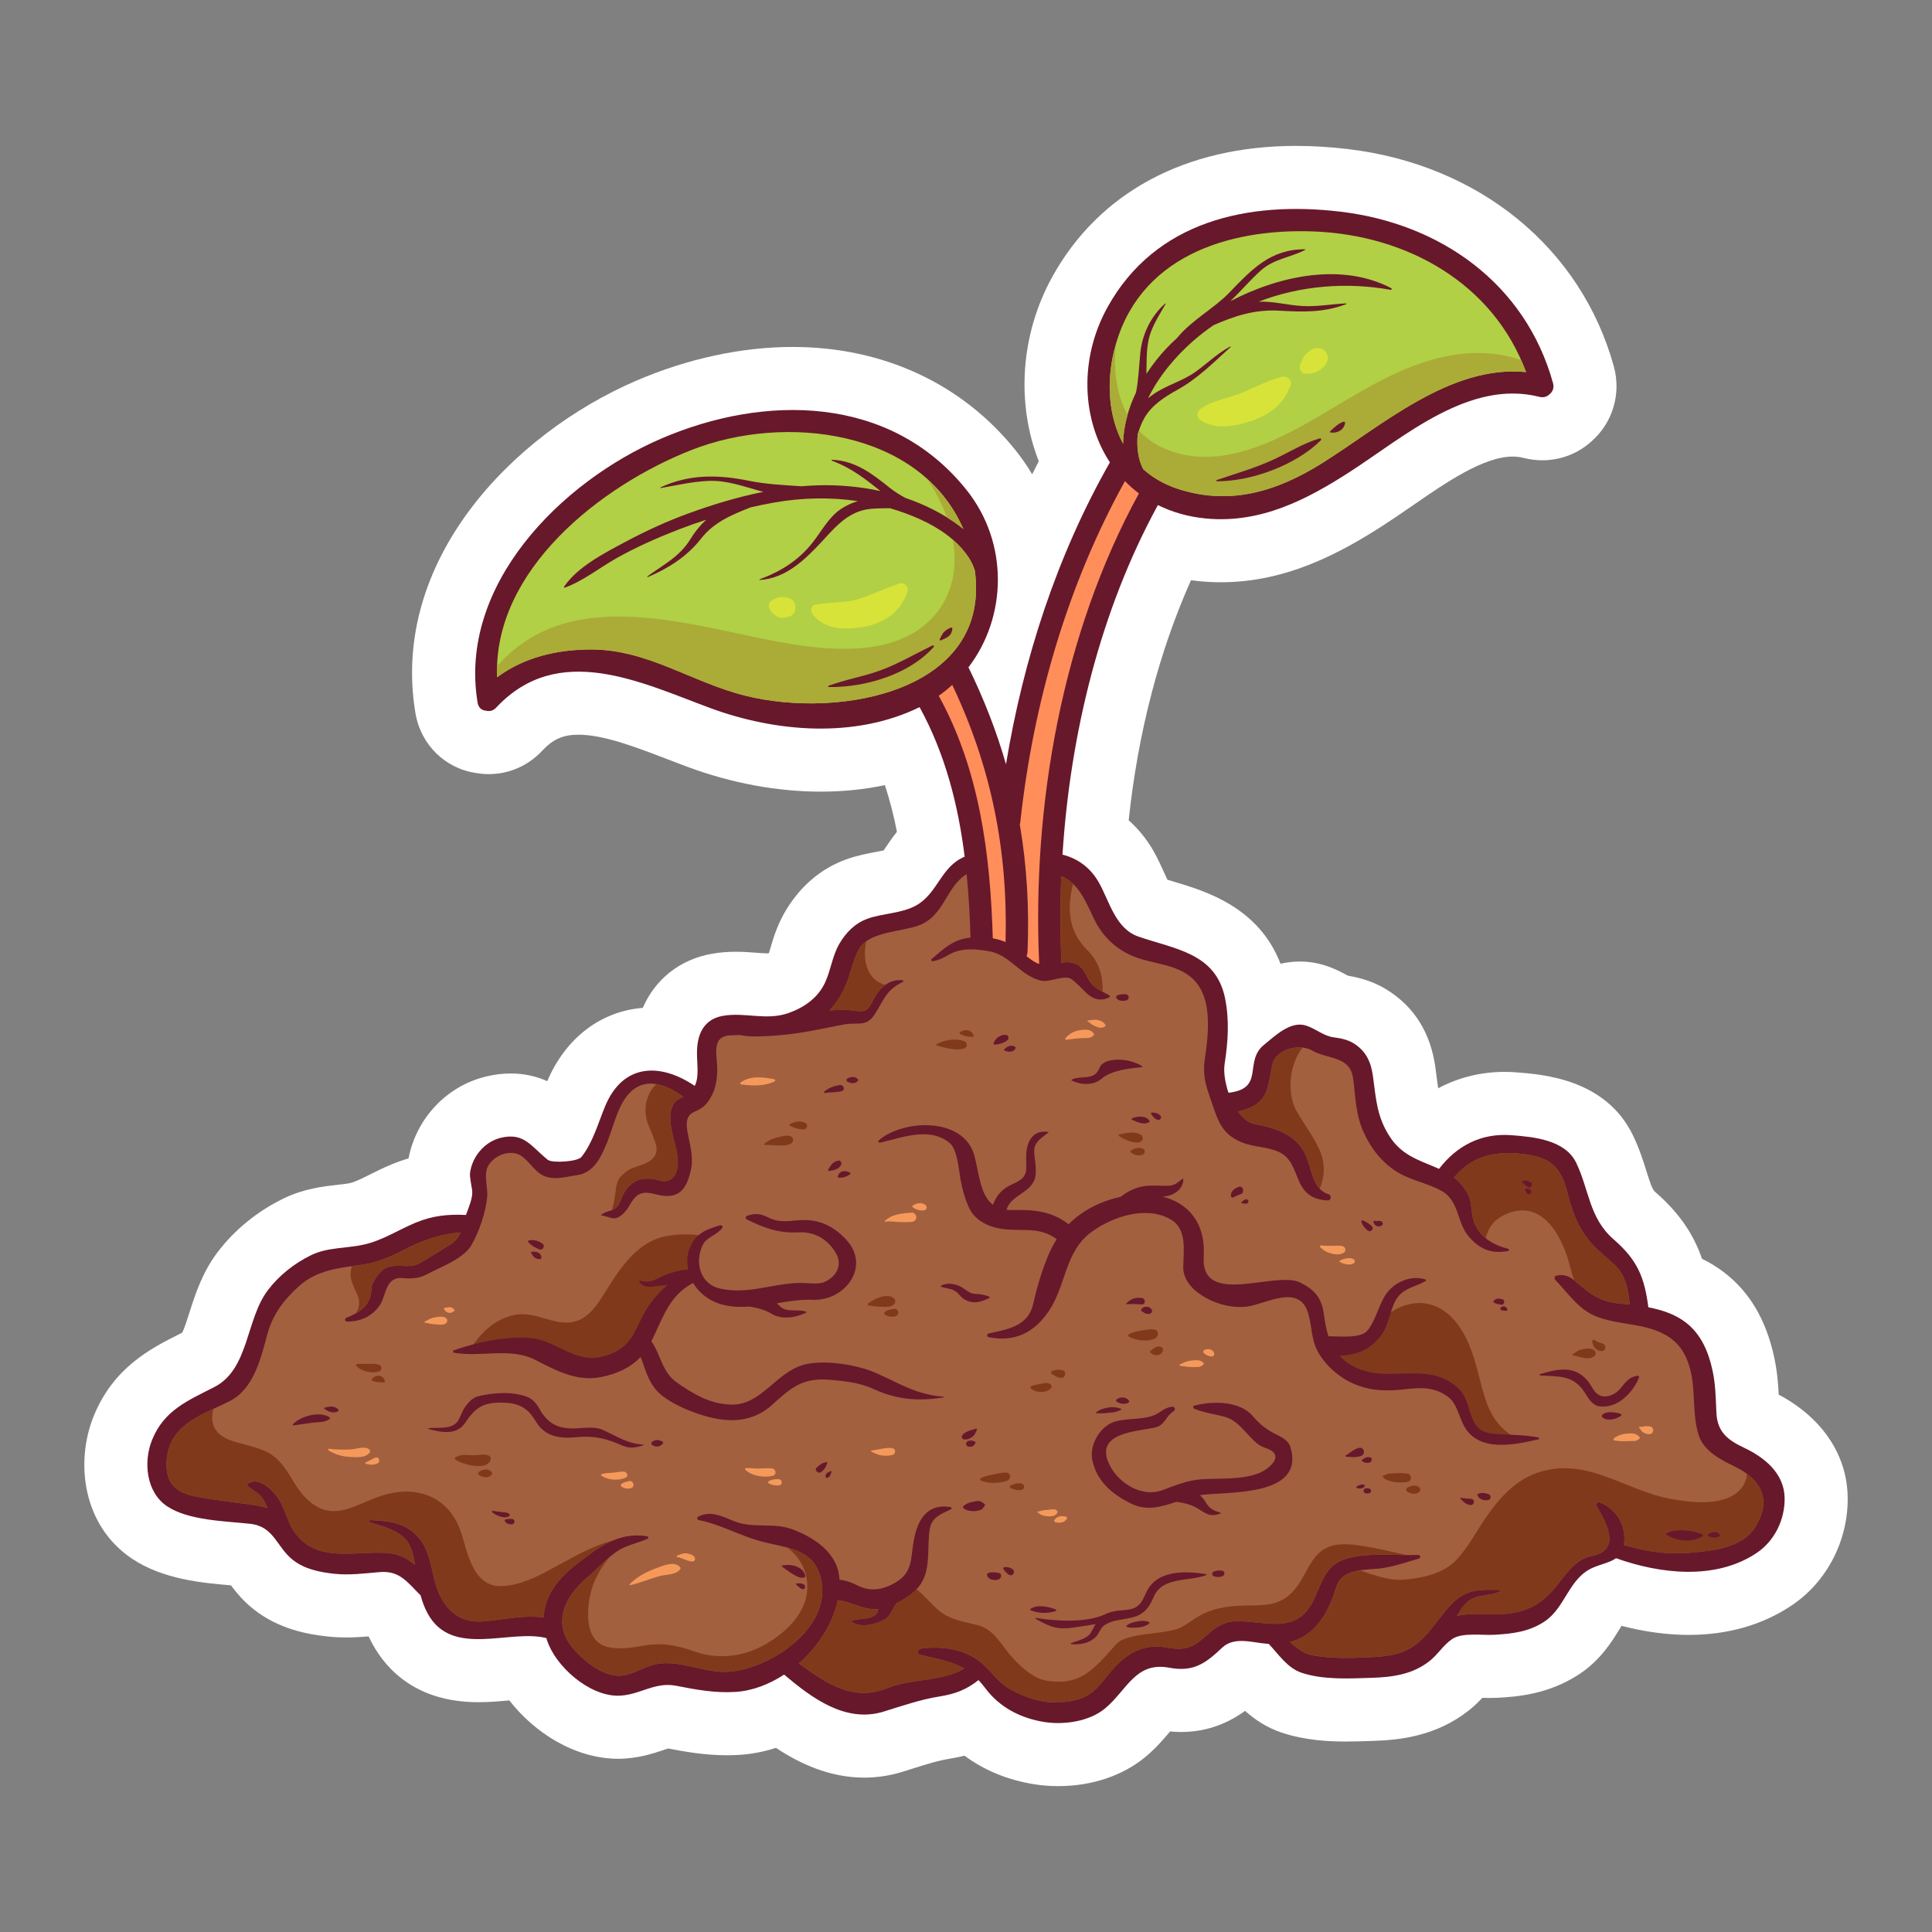 <svg id="Garden" height="512" viewBox="0 0 1000 1000" width="512" xmlns="http://www.w3.org/2000/svg"><rect x="0" y="0" width="1000" height="1000" fill="#808080" stroke="none"/><g><path d="m920.659 721.852c-.295-5.869-.82-12.354-2.389-19.539-4.176-19.113-12.519-33.32-25.515-43.441-3.617-2.813-7.541-5.246-11.811-7.322-4.127-12.084-11.232-23.32-24.281-34.652-1.391-1.207-2.371-4.016-4.441-10.619-1.631-5.197-3.66-11.664-6.951-18.516-14.039-29.244-46.65-31.689-60.578-32.734-2.016-.15-4.002-.225-5.957-.225-12.252 0-23.881 2.922-34.338 8.484-.248-1.586-.508-3.539-.824-6.031l-.611-4.693c-2.461-18.043-11.032-31.67-25.483-40.504-5.619-3.434-12.121-5.748-19.789-7.039-.043-.025-.088-.049-.13-.072-2.705-1.475-6.791-3.703-11.911-5.299-4.16-1.299-8.488-1.957-12.862-1.957-3.537 0-6.872.418-10 1.131-11.298-29.334-38.933-37.604-54.542-42.277-1.328-.397-2.662-.793-3.99-1.205-.641-1.317-1.348-2.883-1.898-4.1-1.379-3.051-2.939-6.51-4.924-10.082-3.537-6.361-8.008-11.941-13.232-16.596 4.757-45.047 15.732-87.286 32.258-124.24 1.612.223 3.238.408 4.873.56 3.52.325 7.086.492 10.604.492 33.948 0 61.876-15.115 84.718-29.903 4.691-3.035 9.535-6.375 14.516-9.813 17.196-11.875 36.69-25.334 51.802-25.334 2.002 0 3.893.232 5.775.709 3.145.799 6.365 1.203 9.57 1.203 9.471 0 18.434-3.463 25.428-9.787 10.961-9.583 15.494-24.625 11.557-38.84-16.98-61.344-69.775-104.441-137.776-112.475-9.094-1.074-18.082-1.619-26.719-1.619-57.219 0-102.031 24.09-126.18 67.829-16.478 29.847-18.713 65.4-6.961 95.396-1.156 2.23-2.297 4.477-3.418 6.732-2.572-4.329-5.474-8.523-8.705-12.545-27.631-34.402-68.562-53.35-115.249-53.35-26.397 0-54.361 6.025-80.871 17.426-64.28 27.646-127.502 93.279-114.405 172.07 2.75 16.517 15.583 28.883 31.769 31.086 2.059.344 4.139.52 6.219.52 10.532 0 20.363-4.317 27.676-12.15 5.545-5.934 10.794-8.248 18.721-8.248 13.025 0 29.79 6.443 46.003 12.672 3.683 1.416 7.314 2.811 10.879 4.127 22.421 8.288 46.106 12.668 68.494 12.668 11.54 0 22.64-1.127 33.231-3.363 2.496 7.528 4.568 15.561 6.239 24.154-2.269 2.82-4.069 5.48-5.552 7.671-.414.611-.902 1.331-1.35 1.972-1.166.25-2.597.516-3.773.733-4.377.812-9.824 1.821-15.59 3.892-13.201 4.736-24.218 14.234-31.854 27.469-3.918 6.785-5.861 13.363-7.277 18.168-.261.885-.576 1.955-.857 2.841-.107.045-.225.092-.353.142-.155.009-.399.018-.755.018-1.408 0-3.381-.15-5.469-.313-3.09-.24-6.594-.51-10.542-.51-4.383 0-8.433.339-12.37 1.033-16.715 2.944-29.42 13.254-35.806 28.014-21.731 1.707-39.961 15.596-49.435 37.926-5.246-2.334-11.529-3.973-18.996-3.973-4.156 0-8.467.537-12.811 1.596-20.383 4.963-36.031 21.717-40 42.355-2.966.871-5.9 1.912-8.835 3.131-4.191 1.738-7.933 3.604-11.233 5.248-3.979 1.982-7.734 3.854-10.207 4.406-1.518.34-3.902.607-6.428.889-7.389.824-17.508 1.955-28.056 7.104-13.495 6.588-25.253 16.154-34.005 27.66-8.019 10.539-11.697 22.084-14.652 31.361-1.055 3.307-2.57 8.064-3.71 10.381l-1.765.895c-14.234 7.162-33.729 16.973-44.021 42.186-9.691 23.744-5.972 56.785 19.881 73.998 16.093 10.717 36.305 12.459 51.063 13.73.014.002.029.002.042.006 2.699 3.633 6.481 8.27 12.018 12.604 12.975 10.152 27.896 12.773 37.993 13.865 3.122.334 6.288.498 9.681.498 4.09 0 7.967-.242 11.564-.541.648 1.383 1.336 2.732 2.066 4.057 7.563 13.682 23.193 29.992 54.709 29.992 5.729 0 11.176-.486 15.98-.912.025-.004.049-.006.074-.008 13.006 16.688 33.845 30.211 56.545 30.209 9.99-.074 17.967-2.758 23.244-4.531.758-.256 1.68-.566 2.434-.803 8.569 1.662 18.936 3.512 30.334 3.512 2.166 0 4.35-.064 6.57-.203 6.293-.395 12.639-1.617 18.898-3.621 11.842 7.887 27.496 15.398 45.652 15.398 6.658 0 13.289-1.002 19.712-2.982l5.39-1.688c7.079-2.236 13.193-4.168 19.31-5.145 2.599-.416 5.106-.926 7.528-1.531 10.19 7.572 22.381 12.596 36.071 14.781 4.015.645 8.174.967 12.371.967 17.424 0 33.484-5.381 45.213-15.146 5.487-4.566 9.447-9.25 12.627-13.016.038-.043.074-.088.112-.129 1.931.178 3.831.268 5.69.268 14.491 0 25.301-5.289 33.131-10.922 4.836 4.328 11.052 8.633 19.014 11.275 12.365 4.109 24.902 4.584 33.258 4.584 4.053 0 8.073-.129 11.945-.26l2.271-.074c14.144-.449 32.501-2.623 49.028-15.545 2.973-2.32 5.346-4.67 7.266-6.729 1.379.035 2.713.064 3.969.064 1.434 0 2.801-.037 4.068-.107 9.02-.518 25.805-1.479 42.029-12.143 11.088-7.291 17.037-16.992 20.973-23.412.318-.518.674-1.1 1.029-1.668 11.859 3.08 23.648 4.684 34.691 4.684h.002c20.184 0 38.077-5.09 53.173-15.127 18.557-12.338 29.73-34.105 29.162-56.801-.539-21.714-13.476-40.634-35.67-52.432z" fill="#fff"/><g><path d="m903.01 749.496c-8.494-4.035-14.115-7.996-14.607-18.297-.363-7.566-.393-14.484-2.016-21.922-2.078-9.512-5.828-18.541-13.67-24.646-5.629-4.377-12.482-6.621-19.533-7.973-2.018-15.373-5.484-24.324-17.92-35.123-12.779-11.1-12.619-25.506-19.41-39.648-5.744-11.959-22.113-13.453-33.598-14.314-15.615-1.17-28.184 5.418-37.418 17.434-.506-.227-1-.461-1.52-.682-9.683-4.096-17.789-6.605-23.854-15.826-6.839-10.395-7.21-19.598-8.837-31.525-1.01-7.404-3.656-13.088-10.164-17.064-2.971-1.814-6.863-2.586-10.243-3.004-4.991-.619-9.451-4.592-14.29-6.102-8.037-2.508-16.143 5.504-21.74 10.055-10.607 8.615.76 22.627-18.317 24.76-1.833-5.377-2.62-10.979-2.006-14.926 1.774-11.404 2.534-22.688.212-34.063-4.793-23.462-26.13-25.34-44.882-31.877-11.776-4.104-14.837-17.922-20.29-27.736-4.247-7.641-10.797-12.619-18.958-14.652 4.019-62.897 19.689-126.645 49.386-180.941 7.323 3.646 15.661 6.096 25.01 6.965 27.971 2.592 51.695-9.501 74.574-24.311 27.984-18.117 61.733-47.832 97.847-38.678 2.219.563 4.037-.107 5.291-1.349 1.561-1.237 2.488-3.225 1.793-5.734-14.24-51.44-58.186-82.632-110.155-88.771-47.68-5.633-95.793 4.826-120.496 49.574-14.621 26.482-13.393 57.824 1.286 80.203-27.357 48.029-44.796 101.687-53.778 156.264-4.871-16.93-11.32-33.602-19.434-50.189 19.876-25.914 21.124-64.268-1.176-92.033-39.365-49.012-104.279-49.388-157.779-26.377-51.846 22.295-105.25 75.715-95.107 136.728.465 2.795 2.377 4.057 4.488 4.155 1.682.447 3.555.074 5.133-1.617 32.158-34.426 74.971-13.01 110.766.217 33.961 12.552 74.954 15.908 108.387-.452 13.231 24.146 19.948 50.417 23.328 77.383-12.404 5.224-13.816 18.823-24.955 25.165-7.461 4.248-17.338 4.084-25.354 6.962-6.471 2.32-11.264 7.268-14.61 13.064-3.534 6.124-4.362 13.542-7.319 19.933-3.73 8.063-10.951 13.035-19.109 15.871-11.463 3.984-22.354-.619-33.795 1.4-9.943 1.752-13.361 9.574-13.408 18.938-.034 6.424 1.229 12.512-1.156 17.328-17.564-11.912-37.088-11.965-46.446 10.641-3.603 8.707-6.256 18.615-12.17 26.105-1.97 2.498-15.16 3.344-17.463 1.498-8.664-6.949-12.212-14.336-24.345-11.379-8.531 2.078-14.931 9.982-15.91 18.355-.226 1.936 1.007 7.547 1.146 8.959.382 3.877-1.873 8.748-3.146 12.377-.029.082-.047.158-.074.238-9.285-.426-17.18.305-26.06 3.99-9.085 3.77-17.101 9.186-26.831 11.361-9.039 2.021-18.752 1.305-27.285 5.469-8.652 4.225-16.494 10.395-22.35 18.09-11.533 15.164-9.66 40.906-27.758 50.174-13.698 7.014-25.916 11.955-32.148 27.225-4.707 11.531-3.083 27.287 7.756 34.502 11.033 7.35 29.999 7.652 42.91 9.043 12.546 1.35 13.625 12.021 22.232 18.758 6.081 4.758 13.895 6.313 21.379 7.119 7.867.848 15.758-.23 23.584-.881 10.4-.861 14.371 5.482 21.076 12.049.873 3.25 2.018 6.43 3.717 9.506 12.688 22.955 42.312 7.814 61.391 12.607h.008c.112.381.197.752.323 1.137 4.489 13.67 21.801 28.807 36.784 28.691 10.933-.082 18.744-7.352 30.018-5.15 10.391 2.031 20.098 3.854 30.764 3.188 8.609-.541 17.321-3.846 25.164-8.971 14.348 12.172 31.859 25.213 51.523 19.152 9.877-3.045 18.833-6.221 29.156-7.873 7.965-1.275 13.859-3.582 19.904-8.428 1.214 1.283 2.431 2.725 3.663 4.365 7.437 9.891 18.329 15.396 30.344 17.314 10.242 1.637 23.368-.223 31.553-7.039 11.365-9.459 15.66-24.328 33.202-21.043 12.55 2.35 18.801-2.26 27.333-10.346 6.305-5.975 15.756-2.615 23.279-2.053.283.021.545.006.826.025 5.223 5.537 9.754 12.566 17.101 15.006 11.162 3.709 24.54 2.971 36.147 2.602 10.955-.348 21.176-1.762 29.978-8.643 4.348-3.396 7.104-8.262 11.725-11.412 5.215-3.553 15.506-1.865 21.803-2.227 9.434-.539 17.887-1.518 25.967-6.828 11.029-7.252 12.541-22.656 25.395-28.027 4.172-1.746 8.541-2.539 11.676-4.777 22.633 8.068 51.295 11.576 72.654-2.627 9.517-6.326 14.89-17.572 14.608-28.809-.316-12.535-10.375-20.688-20.7-25.6z" fill="#68182b"/><path d="m576.604 181.763c11.804-48.783 58.825-63.648 103.275-61.965 48.604 1.842 93.089 26.986 110.007 72.789-39.266-3.838-74.62 27.791-105.78 47.273-23.359 14.605-47.602 21.965-74.541 13.15-7.112-2.327-13.008-5.851-17.869-10.182-1.35-2.602-2.295-5.635-2.729-9.208-.361-2.981-.357-5.954-.088-8.9.877-2.712 1.817-5.415 3.266-8.039 3.787-6.865 10.53-11.165 17.173-14.846 10.599-5.878 18.716-14.119 27.649-22.206.153-.137-.04-.365-.211-.273-6.703 3.564-11.855 8.725-17.998 13.13-6.801 4.875-15.217 6.901-22.123 11.823-.818.584-1.621 1.226-2.408 1.891 5.482-11.447 14.293-21.734 23.094-29.49 3.468-3.057 7.097-5.86 10.859-8.424 11.155-4.861 21.387-8.224 34.28-7.466 11.963.704 22.896.962 34.306-3.378.2-.076.189-.408-.054-.397-7.575.335-14.907 1.78-22.522 1.358-7.832-.434-14.763-2.496-22.669-2.283 21.528-8.277 45.36-10.222 68.271-6.113.475.085.825-.569.347-.823-24.863-13.099-56.957-7.056-83.34 6.73 5.412-5.127 10.195-10.861 15.742-15.854 6.737-6.064 15.267-6.739 22.943-10.651.185-.095.092-.378-.102-.378-17.766-.067-27.551 10.431-39.108 22.455-7.886 8.2-19.673 14.331-27.024 23.454-1.918 1.746-3.744 3.521-5.449 5.32-3.743 3.95-7.283 8.428-10.41 13.253.123-5.847-.102-11.554 1.097-17.458 1.388-6.83 5.479-12.75 8.819-18.728.092-.164-.117-.317-.254-.195-7.256 6.442-11.818 15.698-12.809 25.401-.706 6.937-.891 13.723-2.224 20.565-4.041 8.429-6.582 17.509-6.706 26.581-7.498-13.922-8.694-31.449-4.71-47.916z" fill="#b1d045"/><path d="m528.106 425.504c6.633-61.173 24.22-122.496 54.168-176.486 2.232 2.286 4.632 4.433 7.23 6.384-39.73 72.457-55.373 161.43-51.619 243.48-.315-.069-.642-.135-.882-.242-2.044-.911-3.893-2.289-5.681-3.746.293-.652.488-1.386.524-2.229.948-22.764-.358-44.621-4.001-65.92.124-.388.214-.8.261-1.241z" fill="#ff8e5b"/><path d="m385.852 360.111c-27.826-6.919-50.581-23.957-79.928-23.939-17.733.01-34.778 4.088-48.623 14.392-2.244-55.544 53.814-99.249 100.652-117.665 48.08-18.912 118.412-10.617 140.71 40.997-.742-.659-1.486-1.28-2.222-1.826-8.486-6.308-17.908-10.974-27.796-14.335-2.817-1.518-5.55-3.193-8.081-5.227-9.009-7.233-17.918-14.117-29.888-14.525-.29-.01-.308.387-.065.477 10.266 3.843 17.367 9.536 25.12 15.711-10.425-2.258-21.153-3.244-31.78-2.992-3.059.071-6.114.254-9.163.514-9.033-.638-18.095-1.002-27.063-2.824-15.839-3.213-30.783-3.588-45.82 3.395-.209.096-.052.379.144.346 8.198-1.439 16.142-3.297 24.504-3.684 9.838-.454 18.5 2.978 27.765 5.453.276.074.564.112.841.185-13.249 2.651-26.28 6.61-38.849 11.191-11.391 4.151-22.469 9.269-33.146 14.997-10.695 5.736-24.238 12.668-31.207 22.936-.158.229.101.571.363.477 9.477-3.384 18.064-10.35 26.861-15.293 10.359-5.819 21.313-10.629 32.381-14.913 4.603-1.783 9.275-3.407 13.977-4.942-3.18 2.95-5.811 6.13-8.148 9.977-5.586 9.184-13.92 13.195-22.232 19.301-.183.133-.079.497.166.396 10.483-4.417 20.363-10.699 27.422-19.75 6.893-8.842 16.191-12.508 25.777-16.335 3.971-.908 7.96-1.731 11.963-2.444 14.611-2.6 29.229-2.898 43.512-.782-2.964.897-5.845 2.19-8.561 3.972-6.486 4.252-10.145 11.535-14.806 17.442-7.371 9.348-16.406 14.927-27.418 19.053-.173.065-.164.357.048.345 13.404-.816 23.26-10.35 31.959-19.694 5.865-6.299 11.073-12.75 19.427-15.788 5.063-1.842 10.594-1.529 16.046-1.654 5.294 1.568 10.533 3.438 15.667 5.781 9.802 4.473 18.968 10.672 25.024 19.727 1.431 2.139 2.417 4.4 3.19 6.722 8.514 62.27-69.36 77.105-118.723 64.825z" fill="#b1d045"/><path d="m485.884 360.136c2.482-1.746 4.806-3.639 7-5.649 20.248 42.661 28.867 85.874 27.591 133.116-2.134-.895-4.335-1.526-6.604-1.924-1.278-43.418-6.826-87.145-27.987-125.543z" fill="#ff8e5b"/><path d="m908.605 790.299c-6.738 10.824-21.607 12.305-33.1 13.346-12.439 1.127-23.295-.504-35.035-3.996.094-.547.238-1.02.279-1.639.584-9.096-4.25-16.984-12.713-20.373-1.18-.473-2.092 1.059-1.551 2.014 5.361 9.453 12.98 22.811-3.293 25.953-7.045 1.359-12.348 8.564-16.387 13.85-7.406 9.686-14.834 14.627-27.061 15.844-7.791.773-16.254-.582-23.834.699-.645.109-1.182.332-1.795.475 2.258-3.982 4.842-7.783 8.631-9.338 4.518-1.85 9.371-1.197 13.832-3.557.307-.164.15-.621-.172-.629-10.857-.291-18.102-.352-25.742 8.018-4.137 4.531-7.658 9.621-11.58 14.354-.475.486-.961.898-1.432 1.418-8.048 8.857-16.097 10.418-27.753 11.012-10 .508-20.998.873-30.875-1.045-4.205-.816-7.883-3.633-11.337-6.807 2.101-.555 4.181-1.283 6.273-2.436 9.948-5.473 14.569-16.025 17.825-26.305 2.95-9.307 14.848-8.48 22.473-9.334 6.893-.77 13.457-3.26 20.124-5.066 1.046-.283.845-1.932-.257-1.9-11.195.33-25.314-1.248-36.176 1.582-12.113 3.154-13.311 12.188-18.264 22.211-8.691 17.59-24.605 10.326-39.707 10.488-4.26.045-8.892 1.822-12.163 4.525-8.327 6.883-11.338 11.443-23.532 9.158-10.4-1.947-18.496 1.318-25.889 8.605-3.693 3.637-6.684 7.998-10.18 11.824-6.059 6.619-14.502 8-23.092 7.861-7.85-.127-15.237-2.994-22.057-6.658-6.823-3.664-10.563-10.566-16.697-15.008-8.534-6.178-19.35-7.488-29.671-6.119-1.675.223-2.36 2.715-.429 3.18 9.39 2.262 16.424 3.35 22.844 7.164-11.414 6.688-27.463 5.131-39.862 10.104-17.908 7.18-31.673-2.594-45.79-12.793 9.971-8.744 17.599-20.455 20.169-32.719 7.499.869 13.38 5.316 20.984 4.59-.407 1.809-.913 3.313-4.198 4.352-3.049.967-6.361.617-9.368 1.625-.335.115-.38.529-.095.725 4.768 3.275 12.66 1.156 17.241-1.527 2.843-1.668 3.755-5.727 5.964-8.281 4.566-2.242 9.194-5.424 11.782-8.943 3.616-4.92 4.212-10.484 4.507-16.436.215-4.361.092-8.668.805-13.004.998-6.072 6.056-7.809 10.928-10.113.493-.232.393-1.1-.154-1.191-12.256-2.033-17.129 6.689-19.087 17.438-1.647 9.047-.347 16.182-9.196 21.475-6.364 3.805-13.158 5.234-20.121 1.549-3.057-1.615-5.926-2.451-9.092-2.869-.639-13.672-12.815-21.762-24.375-26.08-9.852-3.68-20.396-.277-30.092-4.178-6.297-2.533-12.313-5.75-18.709-2.34-.693.371-.58 1.57.225 1.727 11.457 2.211 21.364 8.115 32.569 11.084 12.779 3.387 27.104 3.539 30.771 19.148 6.069 25.844-26.817 47.025-48.018 48.299-12.316.74-25.381-6.42-37.424-3.928-7.176 1.486-13.641 6.996-21.215 5.846-7.881-1.193-14.652-6.639-19.994-12.172-13.229-13.697-6.611-28.164 5.74-38.617 5.293-4.482 9.772-9.727 15.565-13.596 4.761-3.182 10.526-4.064 15.655-6.414.518-.236.397-1.137-.16-1.232-15.088-2.594-26.068 6.195-37.318 14.984-9.492 7.418-15.916 16.23-16.371 27.004-10.813-1.316-19.644 1.023-30.975 2.027-15.107 1.34-22.781-9.396-25.742-22.291-1.574-6.863-3.014-15.039-7.645-20.645-6.74-8.168-15.355-9.061-25.436-9.457-.68-.027-.77.955-.156 1.148 6.211 1.938 12.606 3.375 17.601 7.793 3.798 3.359 4.977 9.125 5.769 14.17-4.184-3.508-8.786-5.902-15.809-6.193-17.328-.715-36.935 5.436-47.665-12.502-.228-.381-.468-.713-.702-1.07-1.758-4.162-3.361-8.391-5.172-12.17-2.355-4.926-11.521-15.049-17.51-9.621-.131.119-.112.324 0 .445 2.527 2.764 6.018 3.525 8.141 6.947.941 1.516 1.713 3.18 2.433 4.875-5.257-1.777-11.264-2.121-18.003-3.102-6.818-.99-13.634-1.766-20.382-3.184-11.69-2.463-15.358-9.834-13.494-21.363 2.679-16.576 19.501-21.254 32.298-27.807 12.538-6.422 16.078-22.203 19.417-34.498 2.795-10.305 8.531-17.893 16.384-24.967 9.334-8.41 20.732-9.451 32.576-11.074 7.887-1.082 14.854-4.193 21.873-7.775 10.164-5.188 18.535-8.074 29.21-8.963-.965 2.268-2.358 4.314-4.952 5.982-5.158 3.326-10.606 6.584-15.887 9.771-5.154 3.111-10.991.48-16.391 2.088-4.014 1.195-6.496 5.232-8.307 8.639-.634 1.191-.6 3.268-.724 4.381-.837 7.549-6.728 10.904-12.788 13.275-1.019.398-.934 1.967.268 1.979 6.836.084 12.762-2.59 16.795-8.162 3.535-4.883 2.829-15.195 11.994-14.326 4.424.42 8.582.211 12.6-1.977 6.782-3.688 18.547-7.818 22.772-14.699 4.088-6.66 7.663-17.555 8.396-25.172.477-4.951-1.878-11.271.268-15.746 2.886-6.016 12.253-9.744 18.052-5.201 2.639 2.066 4.797 5.043 7.262 7.338 6.316 5.885 13.325 3.291 21.18 2.133 8.729-1.287 12.505-9.98 15.489-17.389 3.53-8.762 5.968-21.854 14.169-27.445 8.135-5.547 17.824-.896 25.16 4.287-.463.242-.922.484-1.443.709-4.954 2.137-5.643 7.664-5.27 12.305.551 6.863 3.441 13.252 3.82 20.148.379 6.838-3.327 12.219-9.928 10.094-2.801-.9-5.371-1.033-8.283-.666-4.053.516-6.589 2.895-8.892 5.965-2.379 3.172-2.636 8.744-7.124 10.178-1.977.631-3.753 1.104-5.412 2.33-.171.127-.102.352.102.379 4.719.627 6.113 3.084 10.258-.043 6.299-4.758 5.203-14.336 17.387-11.014 11.729 3.195 16.387-1.371 18.803-13.324 1.127-5.578-.498-11.682-1.573-17.143-.835-4.234-2.035-9.83 3.11-12.059 2.776-1.203 5.105-2.518 6.971-5.029 3.771-5.082 4.801-10.205 4.992-16.445.206-6.779-3.545-17.32 6.136-18.115 1.993-.164 3.925-.193 5.838-.184 5.358 1.174 11.272.6 16.784.375.313-.014.611-.063.924-.078.951-.053 1.914-.143 2.881-.25 11.266-.893 21.906-3.443 33.063-5.543 6.779-1.277 11.301 1.42 15.461-4.67 5.123-7.498 5.764-12.975 14.963-17.334.479-.227.2-.895-.25-.922-5.496-.334-9.291 1.992-12.655 6.264-1.298 1.643-2.206 3.59-3.152 5.447-2.944 5.781-5.689 4.395-11.452 3.813-3.506-.355-7.025-.166-10.547.258 3.25-3.48 5.959-7.512 8.01-11.992 2.961-6.459 3.877-13.582 7.349-19.839 5.13-9.245 22.302-8.905 31.311-12.417 12.914-5.035 13.696-19.805 24.405-26.432 1.077 10.906 1.682 21.896 2.012 32.879-8.725.836-13.616 5.486-20.141 11.094-.563.484.049 1.264.665 1.143 3.126-.613 5.184-1.607 7.979-3.227 6.827-3.96 13.96-3.207 21.38-1.891 10.706 1.895 16.316 13.112 27.025 15.206 4.295.838 12.148-3.406 15.559-.701 2.405 1.906 4.742 4.238 6.883 6.443 3.627 3.738 7.896 5.227 12.552 2.766.353-.184.326-.707 0-.898-4.169-2.475-8.356-3.744-10.834-8.297-1.333-2.451-2.13-4.525-4.185-6.491-1.824-1.745-5.498-2.688-7.814-2.395-.59.074-1.291.17-2.035.271-.658-14.785-.706-29.793-.067-44.896 8.887 3.843 12.329 12.417 16.655 21.574 4.174 8.832 10.345 15.232 19.186 19.338 9.926 4.611 21.807 4.072 30.725 10.975 12.158 9.41 9.703 29.369 7.762 42.551-1.564 10.619 1.448 16.199 4.644 25.916 2.89 8.787 6.089 14.236 14.994 17.689 5.985 2.32 12.57 2.035 18.635 4.752 6.312 2.826 7.893 9.205 10.323 14.834 3.002 6.951 7.447 9.924 14.936 10.27 1.892.088 2.182-2.719.437-3.225-8.655-2.514-8.733-14.84-12.476-21.682-5.32-9.729-15.626-12.695-25.723-14.646-3.318-.641-6.258-3.102-8.68-6.453 6.51-1.389 12.721-4.219 14.999-11.178 1.367-4.18 1.884-8.402 2.714-12.705 1.689-8.752 14.33-11.342 20.654-7.742 8.529 4.859 19.725 2.67 21.306 14.654 1.293 9.791 1.235 18.35 5.354 27.559 3.766 8.422 9.631 15.941 17.508 20.752 7.187 4.387 15.823 5.707 23.132 9.873 8.92 5.09 7.617 16.295 13.863 23.523 5.756 6.668 11.84 9.061 20.418 7.42.557-.107.518-.955 0-1.084-7.787-1.979-14.986-6.16-17.787-14.084-1.635-4.623-.771-9.482-3.031-14.023-1.861-3.732-4.332-6.529-7.281-8.797 9.996-12.002 22.77-14.141 37.959-11.879 14.357 2.137 18.023 8.561 21.271 21.518 2.443 9.744 6.152 18.369 13.129 25.684 3.385 3.547 7.363 6.516 10.879 9.934 5.912 5.742 6.945 12.904 7.754 20.5-1.658-.182-3.305-.348-4.918-.504-10.936-1.055-15.613-5.086-23.502-11.777-3.057-2.594-5.721-3.475-9.533-2.727-1.014.201-1.234 1.545-.586 2.219 5.549 5.742 10.617 13.131 17.59 17.166 9.4 5.439 22.584 4.994 32.84 8.455 10.051 3.393 15.672 8.715 18.848 18.795 3.738 11.859 1.227 24.281 4.922 35.938 2.57 8.105 11.209 12.691 18.293 16.064 13.801 6.566 19.94 17.189 11.081 31.414z" fill="#a2603f"/><path d="m209.029 795.76c-4.994-4.418-11.39-5.855-17.601-7.793-.613-.193-.523-1.176.156-1.148 10.08.396 18.695 1.289 25.436 9.457 4.631 5.605 6.07 13.781 7.645 20.645 2.961 12.895 10.635 23.631 25.742 22.291 11.331-1.004 20.161-3.344 30.975-2.027.455-10.773 6.879-19.586 16.371-27.004 6.551-5.119 13.018-10.219 20.249-13.088-10.024 2.615-19.708 7.941-28.493 12.752-9.197 5.035-18.813 10.549-29.504 11.121-14.607.783-17.758-16.111-21.039-26.805-5.453-17.777-20.463-25.225-38.221-20.906-15.607 3.795-28.045 16.957-42.853 1.693-6.168-6.359-8.648-14.928-15.624-20.732-6.146-5.119-15.113-5.949-22.435-8.51-9.53-3.334-11.115-9.574-9.356-16.496-10.803 5.033-21.729 10.699-23.843 23.783-1.864 11.529 1.804 18.9 13.494 21.363 6.748 1.418 13.563 2.193 20.382 3.184 6.739.98 12.746 1.324 18.003 3.102-.72-1.695-1.491-3.359-2.433-4.875-2.123-3.422-5.613-4.184-8.141-6.947-.112-.121-.131-.326 0-.445 5.988-5.428 15.154 4.695 17.51 9.621 1.811 3.779 3.414 8.008 5.172 12.17.234.357.475.689.702 1.07 10.73 17.938 30.337 11.787 47.665 12.502 7.022.291 11.625 2.686 15.809 6.193-.792-5.046-1.97-10.812-5.768-14.171z" fill="#81391c"/><path d="m699.065 711.977c13.453 7.348 27.566 1.932 41.876 3.629 5.742.68 12.4 4.404 14.885 9.875 2.162 4.754 2.758 11.443 7.063 14.787 6.131 4.766 14.711 4.764 22.146 4.381-16.492-9.555-16.221-22.584-22.146-41.799-12.15-39.324-41.148-31.5-52.162-14.176-2.353 3.701-5.015 5.184-10.409 6.832-4.418 1.352-8.961 2.139-13.562 2.627 2.925 5.721 6.788 10.83 12.309 13.844z" fill="#81391c"/><path d="m904.266 762.885c-.42 4.188-2.344 7.975-6.654 10.732-8.838 5.658-22.361 4.037-32.102 2.359-24.262-4.174-44.066-22.438-69.85-13.678-11.654 3.959-20.492 14.094-27.129 23.99-4.789 7.145-8.688 14.623-14.578 20.992-6.896 7.453-18.802 9.816-28.421 10.422-6.216.391-13.828-2.197-21.645-4.875-5.347.84-10.332 2.754-12.1 8.328-3.256 10.279-7.877 20.832-17.825 26.305-2.093 1.152-4.173 1.881-6.273 2.436 3.454 3.174 7.132 5.99 11.337 6.807 9.877 1.918 20.875 1.553 30.875 1.045 11.656-.594 19.705-2.154 27.753-11.012.471-.52.957-.932 1.432-1.418 3.922-4.732 7.443-9.822 11.58-14.354 7.641-8.369 14.885-8.309 25.742-8.018.322.008.479.465.172.629-4.461 2.359-9.314 1.707-13.832 3.557-3.789 1.555-6.373 5.355-8.631 9.338.613-.143 1.15-.365 1.795-.475 7.58-1.281 16.043.074 23.834-.699 12.227-1.217 19.654-6.158 27.061-15.844 4.039-5.285 9.342-12.49 16.387-13.85 16.273-3.143 8.654-16.5 3.293-25.953-.541-.955.371-2.486 1.551-2.014 8.463 3.389 13.297 11.277 12.713 20.373-.041.619-.186 1.092-.279 1.639 11.74 3.492 22.596 5.123 35.035 3.996 11.492-1.041 26.361-2.521 33.1-13.346 7.24-11.627 4.455-20.842-4.341-27.412z" fill="#81391c"/><path d="m814.762 662.691c.131.105.258.168.387.279 7.889 6.691 12.566 10.723 23.502 11.777 1.613.156 3.26.322 4.918.504-.809-7.596-1.842-14.758-7.754-20.5-3.516-3.418-7.494-6.387-10.879-9.934-6.977-7.314-10.686-15.939-13.129-25.684-3.248-12.957-6.914-19.381-21.271-21.518-15.189-2.262-27.963-.123-37.959 11.879 2.949 2.268 5.42 5.064 7.281 8.797 2.26 4.541 1.396 9.4 3.031 14.023 1.264 3.578 3.455 6.357 6.16 8.549 1.311-5.574 4.369-10.207 11.889-12.994 18.549-6.877 28.307 13.885 31.754 27.793.548 2.217 1.201 4.651 2.07 7.029z" fill="#81391c"/><path d="m555.394 457.496c-1.723-1.635-3.697-3.028-6.083-4.061-.639 15.104-.591 30.111.067 44.896.744-.102 1.445-.197 2.035-.271 2.316-.293 5.99.649 7.814 2.395 2.055 1.965 2.852 4.04 4.185 6.491 1.767 3.248 4.411 4.824 7.294 6.361.232-8.564-1.868-15.526-8.102-21.719-10.107-10.038-10.1-21.965-7.21-34.092z" fill="#81391c"/><path d="m352.305 568.373c.521-.225.98-.467 1.443-.709-4.178-2.951-9.119-5.662-14.102-6.484-5.348 5.26-7.205 13.654-3.895 21.479 1.254 2.883 2.417 5.807 3.48 8.766 3.131 9.125-6.275 11.213-11.252 12.945-2.984 1.039-4.633 2.525-6.781 4.703-1.123 1.133-2.097 3.949-2.295 5.486-.549 4.24-1.021 8.234-2.234 11.818 4.445-1.455 4.713-6.998 7.083-10.158 2.303-3.07 4.839-5.449 8.892-5.965 2.912-.367 5.482-.234 8.283.666 6.601 2.125 10.307-3.256 9.928-10.094-.379-6.896-3.27-13.285-3.82-20.148-.372-4.641.316-10.168 5.27-12.305z" fill="#81391c"/><path d="m683.241 595.75c-3.189-7.375-8.158-13.633-12.1-20.592-5.101-9.002-4.017-23.973 3.053-32.877-6.455-.695-14.434 2.326-15.754 9.164-.83 4.303-1.347 8.525-2.714 12.705-2.278 6.959-8.489 9.789-14.999 11.178 2.422 3.352 5.361 5.813 8.68 6.453 10.097 1.951 20.402 4.918 25.723 14.646 2.935 5.367 3.674 14.043 8.008 18.773 2.547-6.091 2.888-13.005.103-19.45z" fill="#81391c"/><path d="m185.058 670.422c1.486 3.555.818 6.643-.856 9.357 4.055-2.289 7.326-5.541 7.931-11.01.124-1.113.09-3.189.724-4.381 1.811-3.406 4.293-7.443 8.307-8.639 5.399-1.607 11.236 1.023 16.391-2.088 5.28-3.188 10.729-6.445 15.887-9.771 2.594-1.668 3.987-3.715 4.952-5.982-10.675.889-19.046 3.775-29.21 8.963-7.019 3.582-13.986 6.693-21.873 7.775-1.758.24-3.504.473-5.237.717-.314 1.236-.542 2.545-.62 3.988-.201 3.657 2.327 8.016 3.604 11.071z" fill="#81391c"/><path d="m444.617 491.278c-3.472 6.258-4.388 13.38-7.349 19.839-2.051 4.48-4.76 8.512-8.01 11.992 3.521-.424 7.041-.613 10.547-.258 5.763.582 8.508 1.969 11.452-3.813.946-1.857 1.854-3.805 3.152-5.447 1.217-1.543 2.53-2.73 3.917-3.73-9.553-2.676-11.972-12.431-10.002-22.614-1.527 1.103-2.81 2.412-3.707 4.031z" fill="#81391c"/><path d="m674.851 815.559c-8.545 15.652-16.486 15.25-30.428 15.471-21.666.342-25.574 7.615-33.564 11.506-7.43 3.615-27.703 2.271-33.201 8.564-12.557 14.373-18.916 21.045-35.111 18.979-7.116-.908-13.443-6.598-18.49-12.068-5.617-6.082-9.346-14.674-17.969-16.834-6.569-1.645-14.147-2.752-19.6-7.158-4.459-3.604-8.051-8.297-12.131-11.436-2.674 2.797-6.42 5.309-10.195 7.162-2.209 2.555-3.121 6.613-5.964 8.281-4.581 2.684-12.474 4.803-17.241 1.527-.285-.195-.24-.609.095-.725 3.007-1.008 6.319-.658 9.368-1.625 3.285-1.039 3.791-2.543 4.198-4.352-7.604.727-13.485-3.721-20.984-4.59-2.57 12.264-10.198 23.975-20.169 32.719 14.117 10.199 27.882 19.973 45.79 12.793 12.399-4.973 28.448-3.416 39.862-10.104-6.42-3.814-13.454-4.902-22.844-7.164-1.932-.465-1.246-2.957.429-3.18 10.321-1.369 21.138-.059 29.671 6.119 6.135 4.441 9.874 11.344 16.697 15.008 6.819 3.664 14.207 6.531 22.057 6.658 8.59.139 17.033-1.242 23.092-7.861 3.496-3.826 6.486-8.188 10.18-11.824 7.393-7.287 15.488-10.553 25.889-8.605 12.194 2.285 15.205-2.275 23.532-9.158 3.271-2.703 7.903-4.48 12.163-4.525 15.102-.162 31.016 7.102 39.707-10.488 4.953-10.023 6.15-19.057 18.264-22.211 8.875-2.313 19.902-1.691 29.756-1.561-10.195-2.447-18.468-4.188-25.117-5.1-18.072-2.482-21.706 4.721-27.742 15.782z" fill="#81391c"/><path d="m424.92 817.01c-2.369-10.092-9.201-13.711-17.182-15.934 5.635 4.77 9.726 10.457 10.112 19.279.634 14.441-12.023 25.748-23.6 31.781-10.787 5.621-23.287 6.715-34.681 2.691-8.8-3.105-16.404-4.688-25.726-3.17-6.3 1.027-11.989 2.189-18.362 1.043-13.045-2.346-11.922-18.891-9.802-27.984 1.595-6.83 5.259-13.305 9.995-18.922-4.043 3.359-7.623 7.217-11.666 10.643-12.352 10.453-18.97 24.92-5.74 38.617 5.342 5.533 12.113 10.979 19.994 12.172 7.574 1.15 14.039-4.359 21.215-5.846 12.043-2.492 25.107 4.668 37.424 3.928 21.202-1.273 54.089-22.454 48.019-48.298z" fill="#81391c"/><path d="m281.225 699.359c12.221 4.277 29.551 12.279 41.71 3.379 12.116-8.869 13.301-26.387 24.972-36.195 3.938-3.311 7.973-5.773 12.215-7.564-2.903-6.912-1.348-14.5 4.072-19.145-6.297-1.377-13.16-1.092-19.104-.066-13.748 2.373-22.648 14.475-29.588 25.441-6.75 10.668-12.302 21.963-27.312 18.842-7.528-1.566-14.54-5.154-22.455-3.305-10.438 2.438-16.651 9.201-22.246 17.223 12.777-1.383 24.926-3.092 37.736 1.39z" fill="#81391c"/><path d="m520.762 762.205c-2.337-.074-4.657.574-6.939 1.025-2.06.406-4.304.875-6.166 1.857-.45.236-.468.98 0 1.211 3.739 1.85 9.838 1.518 13.672.088 2.209-.823 1.929-4.099-.567-4.181z" fill="#81391c"/><path d="m523.015 768.938c-.438.311-.438.873 0 1.184 1.269.895 7.043 2.428 7.043-.592s-5.775-1.487-7.043-.592z" fill="#81391c"/><path d="m730.211 765.514c.079-.426.079-.754 0-1.178-.124-.678-.856-1.441-1.547-1.547-2.396-.369-4.938-.398-7.353-.209-1.053.082-2.148.129-3.183.342-.823.168-1.403.777-2.116.84-.355.031-.586.549-.199.738.617.299.6.875 1.18 1.156 1.208.59 2.416.967 3.73 1.25 2.551.545 5.375.539 7.94.154.691-.103 1.424-.874 1.548-1.546z" fill="#81391c"/><path d="m728.426 772.154c1.808 1.012 4.872 1.789 6.368-.121.504-.645.504-1.291 0-1.934-1.496-1.912-4.561-1.135-6.368-.123-.817.46-.817 1.719 0 2.178z" fill="#81391c"/><path d="m590.45 587.309c-3.088-1.994-7.855-.822-11.174-.104-.389.084-.394.598-.104.791 2.693 1.787 6.863 3.693 10.195 3.303 2.066-.244 2.987-2.758 1.083-3.99z" fill="#81391c"/><path d="m585.213 595.746c-.175.16-.175.479 0 .639 1.612 1.449 4.021 2.055 6.078 1.316 1.61-.58 1.61-2.689 0-3.27-2.058-.74-4.466-.132-6.078 1.315z" fill="#81391c"/><path d="m253.996 755.383c.18-.701-.104-1.49-.753-1.848-2.396-1.332-5.906-.117-8.598-.291-2.916-.188-6.134-.545-8.765.988-.556.326-.513 1.096 0 1.43 3.548 2.313 16.519 5.953 18.116-.279z" fill="#81391c"/><path d="m252.506 760.715c-1.434-.393-3.254.234-4.473.975-.699.426-.699 1.438 0 1.865 1.219.74 3.039 1.367 4.473.975.77-.213 2.199-.928 2.199-1.908s-1.429-1.696-2.199-1.907z" fill="#81391c"/><path d="m462.752 675.154c.846-.758.884-2.381 0-3.131-3.539-3.006-10.219.238-13.369 2.602-.348.262-.413.957.138 1.053 1.916.328 3.651.596 5.622.652 2.51.068 5.621.602 7.609-1.176z" fill="#81391c"/><path d="m462.449 677.49c-1.695.246-3.456.629-4.725 1.844-.216.205-.218.582 0 .787 1.565 1.484 3.755 1.662 5.779 1.195.808-.186 1.518-1.07 1.455-1.912-.034-.469-.069-.607-.271-1.002-.433-.855-1.386-1.033-2.238-.912z" fill="#81391c"/><path d="m498.958 538.859c-4.27-1.533-10.318-.67-14.166 1.617-.277.164-.229.609.09.689 4.232 1.086 9.752 2.861 14.076 1.557 1.984-.595 1.833-3.206 0-3.863z" fill="#81391c"/><path d="m496.963 534.148c-.387.23-.385.795 0 1.025.854.514 1.66.771 2.602 1.078 1.298.42 2.409.258 3.696.467.379.061.798-.236.663-.666-.997-3.167-4.294-3.489-6.961-1.904z" fill="#81391c"/><path d="m597.675 688.184c-2.163-.461-4.43.162-6.602.465-2.413.332-5.232.883-7.223 2.342-.183.135-.183.365 0 .5 3.323 2.436 10.832 3.328 14.391 1.033 1.619-1.044 1.555-3.889-.566-4.34z" fill="#81391c"/><path d="m600.825 697.096c-2.025-.674-4.189 1.078-5.545 2.359-.126.119-.126.34 0 .459 1.164 1.088 2.025 1.744 3.732 1.5 1.567-.223 2.921-1.172 2.93-2.85.002-.703-.474-1.251-1.117-1.468z" fill="#81391c"/><path d="m409.039 588.037c-2.19-.605-5.051.293-7.204.818-2.467.607-4.227 1.545-6.18 3.08-.291.227-.043.719.292.705 2.356-.09 4.816.244 7.188.248 1.945.002 4.766.156 6.398-1.057 1.379-1.022 1.379-3.27-.494-3.794z" fill="#81391c"/><path d="m408.787 581.893c-.268.154-.268.561 0 .715 2.073 1.201 4.844 2.055 7.255 1.979 1.711-.057 2.453-2.391.888-3.281-2.515-1.427-5.744-.798-8.143.587z" fill="#81391c"/><path d="m196.489 709.711c1.211-.533 1.191-2.629 0-3.168-1.89-.855-3.821-.623-5.861-.572-1.974.053-3.945-.209-5.908.066-.467.064-.504.676-.255.961 2.504 2.881 8.563 4.24 12.024 2.713z" fill="#81391c"/><path d="m192.299 714.121c-.077.125-.037.33.104.395 2.145.992 3.984.922 6.285 1.078.379.023.611-.373.537-.707-.783-3.571-5.163-3.621-6.926-.766z" fill="#81391c"/><path d="m825.07 702.082c1.199-.889 1.207-2.373 0-3.26-1.727-1.266-3.912-.789-5.904-.475-2.182.342-3.398 1.412-5.072 2.594-.201.141-.227.539.08.592 3.285.551 7.797 2.844 10.896.549z" fill="#81391c"/><path d="m828.402 699.285c.814.152 1.91-.063 2.283-.928.242-.563.359-.949.205-1.559-.172-.654-.742-1.26-1.412-1.41-1.186-.268-2.939-.846-3.854-1.699-.67-.627-1.639 0-1.473.855.486 2.495 1.501 4.231 4.251 4.741z" fill="#81391c"/><path d="m543.042 716.037c-1.476-.523-2.827.004-4.313.234-1.588.25-3.515.578-4.985 1.213-.449.193-.428.822-.146 1.129 2.273 2.492 8.412 2.553 10.428-.16.677-.912-.081-2.098-.984-2.416z" fill="#81391c"/><path d="m549.927 709.234c-1.914-.479-3.499-.352-5.301.379-.631.26-.906 1.158-.201 1.549 1.733.953 2.814 2.045 4.969 2.006 2.23-.043 2.765-3.377.533-3.934z" fill="#81391c"/><path d="m311.298 763.764c3.157 2.428 9.026 2.715 12.565 1.055 1.619-.758.654-2.973-.834-3.082-2.045-.15-4.145.43-6.2.551-1.828.107-3.665.152-5.429.688-.388.116-.39.567-.102.788z" fill="#f5995a"/><path d="m326.546 770.279c2.39-.58 1.376-4.258-1.015-3.68-1.398.34-2.5.619-3.732 1.371-.592.361-.596 1.225 0 1.584 1.573.95 2.94 1.163 4.747.725z" fill="#f5995a"/><path d="m191.362 751.764c.389-.6.119-1.422-.464-1.773-2.626-1.582-6.423.033-9.337.221-3.654.238-7.643.115-11.271-.336-.488-.061-.604.648-.236.871 3.71 2.25 7.168 3.172 11.508 3.398 3.067.16 7.944.478 9.8-2.381z" fill="#f5995a"/><path d="m559.853 537.324c2.439-.188 4.324.447 6.204-1.41.216-.213.263-.566.108-.828-1.59-2.652-4.469-2.213-7.203-1.871-2.973.373-5.646 1.908-7.535 4.188-.311.375-.014.855.454.783 2.649-.415 5.302-.657 7.972-.862z" fill="#f5995a"/><path d="m400.877 559.783c.502-.227.379-1.086-.152-1.186-5.743-1.055-12.203-2.045-17.332 1.695-.455.332-.268.936.271 1.006 5.973.768 11.678 1.007 17.213-1.515z" fill="#f5995a"/><path d="m399.997 763.875c2.24-.557 1.604-3.697-.52-3.842-2.41-.166-4.868.076-7.29.072-2.08-.004-4.142-.389-6.22-.199-.354.031-.556.43-.293.705 3.241 3.42 9.951 4.348 14.323 3.264z" fill="#f5995a"/><path d="m547.239 783.078c.176-.373.207-.906-.154-1.199-1.348-1.086-2.375-.623-4.049-.461-.967.096-1.934.16-2.898.297-.957.135-2 .59-2.963.611-.238.006-.359.352-.129.471.835.422 1.406 1.146 2.308 1.451.958.32 1.844.477 2.847.57 1.737.168 4.22-.009 5.038-1.74z" fill="#f5995a"/><path d="m403.012 768.848c.553-.025 1.135-.283 1.4-.803.326-.635.326-1 0-1.637-.266-.52-.848-.775-1.4-.803-1.904-.094-3.436.135-5.107 1.031-.445.238-.445.943 0 1.182 1.672.895 3.203 1.125 5.107 1.03z" fill="#f5995a"/><path d="m230.636 685.088c1.138-.688 1.145-2.359 0-3.045-1.642-.982-4.153-.408-5.943-.098-1.907.33-3.089 1.271-4.733 2.014-.485.221-.107.855.333.789.601-.09 1.446.254 2.032.373.932.191 1.898.252 2.843.32 1.686.122 3.957.563 5.468-.353z" fill="#f5995a"/><path d="m352.127 812.156c.223-.318.09-.717-.127-.984-2.768-3.406-8.715-.785-12.05.406-5.201 1.857-10.15 4.482-14.057 8.404-.209.215.007.543.281.482 5.116-1.111 9.919-3.18 14.954-4.615 3.486-.994 8.74-.513 10.999-3.693z" fill="#f5995a"/><path d="m617.944 707.6c1.934-.033 3.48.18 4.911-1.291.263-.27.263-.697 0-.967-1.616-1.66-3.649-1.273-5.798-1.156-2.395.133-4.299 1.027-6.381 2.096-.349.18-.142.635.182.67 2.401.259 4.639.689 7.086.648z" fill="#f5995a"/><path d="m571.986 531.291c.254-.158.337-.475.193-.738-.911-1.67-2.332-2.23-4.131-2.635-1.813-.408-3.063.211-4.778.244-.392.008-.511.648-.097.707.755.109 1.2.934 1.806 1.297.701.42 1.385.795 2.143 1.107 1.703.706 3.236 1.034 4.864.018z" fill="#f5995a"/><path d="m552.297 785.799c.081-.209-.045-.539-.257-.629-2.075-.893-5.053-.484-6.291 1.641-.238.406-.023.967.44 1.084 2.251.578 5.186.283 6.108-2.096z" fill="#f5995a"/><path d="m853.717 738.285c-.904-.059-1.795-.176-2.699-.018-.375.063-1.664.457-2.021.219-.375-.252-.807.318-.479.621.488.455.85 1.244 1.328 1.758.852.916 2.133 1.301 3.324 1.467 2.976.418 3.525-3.848.547-4.047z" fill="#f5995a"/><path d="m235.131 677.824c-.468-.375-.902-.957-1.502-1.121-1.262-.35-2.256.139-3.473.271-.408.045-.568.447-.316.768 1.588 2.031 3.229 2.445 5.291.82.207-.164.205-.574 0-.738z" fill="#f5995a"/><path d="m841.992 745.934c1.293-.082 2.588-.027 3.883-.045 1.096-.01 1.631-.605 2.527-1.051.436-.217.459-.834.148-1.158-1.934-2.008-3.814-1.893-6.559-1.66-2.447.207-4.588.971-6.561 2.406-.385.281-.449 1.055.15 1.15 2.156.346 4.219.5 6.412.358z" fill="#f5995a"/><path d="m628.47 700.518c-.49-2.209-3.332-2.686-5.115-1.779-.801.404-.618 1.447 0 1.893 1.221.883 2.752 1.68 4.271 1.379.669-.136.978-.886.844-1.493z" fill="#f5995a"/><path d="m471.855 632.453c1.284-.102 2.442-1.018 2.411-2.41-.008-.217-.043-.43-.088-.641-.207-.975-1.313-1.859-2.323-1.77-5.246.465-9.854.688-13.929 4.316-.209.188.014.518.264.453 2.039-.529 4.328.016 6.391.088 2.451.085 4.823.157 7.274-.036z" fill="#f5995a"/><path d="m688.719 648.729c2.125.615 4.825.914 6.771-.289 1.385-.857 1.084-2.879-.438-3.363-1.808-.578-3.921-.232-5.806-.236-1.761-.006-3.729-.014-5.469-.209-.5-.057-.717.639-.394.951 1.681 1.628 3.044 2.483 5.336 3.146z" fill="#f5995a"/><path d="m478.614 626.371c1.08-.324 1.361-1.6.639-2.412-1.672-1.879-4.976-1.328-6.807.07-.321.246-.318.623 0 .869 1.574 1.211 4.225 2.057 6.168 1.473z" fill="#f5995a"/><path d="m461.875 753.105c.629-.141 1.198-.725 1.347-1.35 1.106-4.635-9.957-.865-12.013-1.008-.436-.029-.445.57-.096.707 1.758.699 3.105 1.559 5.021 1.855 1.966.304 3.803.236 5.741-.204z" fill="#f5995a"/><path d="m189.367 757.65c2.192.547 3.627.729 5.847-.104 1.904-.715 1.124-3.762-.853-3.09-1.765.598-3.267 1.809-4.994 2.393-.371.13-.419.696 0 .801z" fill="#f5995a"/><path d="m698.935 654.488c.818-.045 2.32-.551 2.32-1.623s-1.502-1.58-2.32-1.625c-1.997-.109-3.639.35-5.399 1.252-.28.145-.28.6 0 .746 1.76.901 3.402 1.36 5.399 1.25z" fill="#f5995a"/><path d="m350.78 806.039c1.471-.211 8.619 4.176 8.955 1.102.199-1.828-1.791-2.512-3.217-2.906-2.381-.664-3.876.08-5.977.938-.541.218-.336.95.239.866z" fill="#f5995a"/><path d="m761.061 182.826c-26.767 1.424-50.087 15.76-72.456 29.111-24.868 14.844-56.691 33.033-86.088 20.164-5.237-2.293-9.504-5.469-12.993-9.217-.212.613-.445 1.223-.644 1.837-.27 2.946-.273 5.919.088 8.9.434 3.573 1.379 6.606 2.729 9.208 4.861 4.331 10.757 7.854 17.869 10.182 26.939 8.814 51.182 1.455 74.541-13.15 31.16-19.482 66.515-51.111 105.78-47.273-.787-2.131-1.695-4.174-2.598-6.215-8.283-2.938-17.506-4.012-26.228-3.547z" fill="#abab38"/><path d="m583.632 214.78c-5.883-10.646-7.423-23.833-6.061-36.255-.308 1.093-.694 2.109-.967 3.238-3.984 16.467-2.788 33.994 4.711 47.918.069-5.005.932-10.002 2.317-14.901z" fill="#abab38"/><path d="m504.573 295.28c-.773-2.321-1.76-4.583-3.19-6.722-2.324-3.474-5.11-6.519-8.208-9.217 2.415 13.838.245 27.789-9.314 39.003-19.806 23.233-57.88 18.341-84.084 13.256-47.018-9.12-106.114-28.428-142.488 13.271-.057 1.885-.063 3.778.014 5.691 13.845-10.304 30.89-14.382 48.623-14.392 29.347-.018 52.102 17.021 79.928 23.939 49.361 12.282 127.235-2.553 118.719-64.829z" fill="#abab38"/><path d="m490.11 267.779c2.16 1.34 4.277 2.762 6.332 4.29.735.546 1.479 1.167 2.222 1.826-4.513-10.445-11.017-19.087-18.88-26.116 4.265 6.157 7.814 12.945 10.326 20z" fill="#abab38"/><path d="m621.414 217.548c7.601 5.32 19.073 2.965 27.182.014 9.57-3.486 15.806-8.645 19.46-18.127 1.027-2.67-1.988-5.051-4.426-4.426-7.805 2.004-14.197 5.586-21.621 8.579-6.629 2.676-14.861 3.708-20.595 8.06-2.111 1.601-2.253 4.324 0 5.9z" fill="#d7e338"/><path d="m676.099 193.49c2.045-.169 3.994-.124 5.85-1.244 2.26-1.362 4.611-3.119 5.17-5.84.681-3.316-1.431-5.934-4.738-6.222-2.555-.223-4.648 1.322-6.397 3.018-1.585 1.54-1.99 3.22-2.864 5.091-1.01 2.148.135 5.43 2.979 5.197z" fill="#d7e338"/><path d="m420.672 318.05c6.205 8.025 17.014 8.022 26.16 6.439 11.014-1.906 19.455-7.744 22.918-18.443.76-2.346-1.716-4.844-4.07-4.07-6.962 2.287-13.4 5.365-20.285 7.763-7.549 2.626-15.662 1.702-23.389 3.261-2.48.499-2.591 3.421-1.334 5.05z" fill="#d7e338"/><path d="m398.058 314.51c.654 2.103 1.935 3.099 3.677 4.313 2.28 1.592 5.181.962 7.486-.014 3.436-1.453 3.289-7.365 0-8.867-3.547-1.621-7.248-1.124-10.295 1.275-.892.707-1.191 2.254-.868 3.293z" fill="#d7e338"/><g fill="#68182b"><path d="m583.099 517.752c1.729-.551 1.386-3.047-.422-3.129-.736-.031-5.341-.068-4.941 1.555.513 2.082 3.748 2.092 5.363 1.574z"/><path d="m773.262 742.143c-14.846-1.105-10.311-15.787-18.271-23.383-16.215-15.471-37.313-1.363-55.604-12.152-2.441-1.441-4.382-3.064-6.015-4.814 8.712-.613 15.372-2.68 21.448-10.568 3.865-5.014 4.533-12.551 7.53-18.121 3.405-6.328 9.946-6.855 15.561-10.039.35-.199.254-.705-.107-.822-7.528-2.424-16.258 1.344-20.566 7.871-3.815 5.785-5.141 13.357-9.496 18.635-3.492 4.232-15.224 2.846-20.011 2.908-.05 0-.081.027-.129.027-1.203-3.729-1.875-7.781-2.471-12.082-1.102-7.959-5.044-12.291-12.166-15.775-12.934-6.326-51.476 13.152-49.936-13.398 1.046-18.039-8.445-27.832-21.306-31.057.171-.012.342-.018.513-.029 4.98-.334 10.204-3.604 10.258-8.857.002-.236-.301-.459-.515-.295-2.368 1.818-3.931 3.488-7.313 3.551-4.095.076-8.07-.34-12.159.176-4.314.543-8.871 2.668-12.395 5.527-3.646.789-7.273 1.902-10.762 3.396-6.458 2.77-11.816 6.346-16.242 10.828-8.545-6.656-17.645-7.641-28.967-7.344-1.127.029-2.164-.023-3.14-.133 2.118-8.18 14.228-8.656 15.058-18.355.308-3.621-.35-7.123-.715-10.713-.59-5.824 3.209-7.668 7.197-10.834.137-.111.065-.387-.109-.414-8.229-1.262-11.269 5.705-11.289 12.754-.007 2.064.104 4.117.045 6.184-.157 5.371-4.143 6.668-8.367 8.705-4.362 2.105-7.351 5.707-8.842 10.045-6.703-5.025-7.115-16.02-9.627-25.369-5.397-20.1-36.586-18.984-49.489-7.982-.584.496.047 1.346.699 1.203 11.358-2.533 25.568-8.402 35.981.189 3.995 3.299 4.722 13.826 5.579 18.666.92 5.197 2.284 10.109 4.489 14.895 2.602 5.654 8.138 8.896 13.935 10.307 11.497 2.793 21.587-1.521 31.397 5.932-1.794 2.813-3.363 5.879-4.719 9.225-3.189 7.869-5.629 16.131-7.479 24.414-2.53 11.334-13.294 13.094-23.054 15.146-.939.199-.953 1.719 0 1.908 13.717 2.711 23.623-2.324 31.236-13.605 8.994-13.326 8.179-30.857 22.258-41.004 10.928-7.875 28.264-13.596 40.777-6.305 8.695 5.064 6.568 16.422 6.498 24.662-.064 7.477 6.006 12.809 12.01 16.076 6.274 3.414 13.877 5.246 20.947 4.359 9.626-1.207 26.971-12.066 31.636 3.26 2.273 7.461 1.399 14.084 5.674 21.125 4.236 6.98 11.478 13.07 19.066 16.043 8.735 3.422 16.642 3.395 25.864 2.305 8.283-.979 15.571-1.107 22.532 4.547 3.535 2.867 5.123 9.387 7.021 13.379 7.178 15.096 25.979 11.066 39.084 8.045.463-.105.484-.859 0-.953-7.794-1.484-15.14-1.301-23.032-1.89z"/><path d="m507.247 777.057c-1.093-.389-2.68.127-3.777.291-1.907.287-3.819 1.115-5.072 2.57-.099.117-.103.268 0 .383 1.347 1.49 2.978 1.639 4.91 1.857 1.241.137 2.74-.213 3.939-.516 1.262-.314 1.723-1.342 2.436-2.254.254-.326.223-.709-.124-.955-.882-.626-1.273-1.007-2.312-1.376z"/><path d="m452.87 710.43c-9.584-4.133-26.438-6.766-36.521-4.121-14.841 3.895-22.217 21.16-37.922 20.707-10.924-.314-19.41-5.373-28.074-11.416-7.758-5.414-8.228-14.344-13.216-21.318 6.148-12.354 9-23.516 21.65-30.25.553.982 1.146 1.916 1.819 2.727 7.306 8.771 17.132 10.234 27.508 9.531 3.95.701 7.806 1.623 11.309 3.742 5.358 3.238 12.617 1.955 17.901-.65.2-.1.117-.365-.054-.428-4.174-1.559-9.478.529-13.137-2.432-.769-.623-1.378-1.316-1.964-2.014 6.457-1.012 12.791-1.994 18.539-1.746 16.592.713 30.256-17.205 17.252-31.158-5.807-6.229-12.615-9.99-21.189-10.129-7.367-.119-11.952 2.252-19.391-1.449-3.846-1.912-6.559-2.143-10.656-.74-.768.264-1.08 1.43-.24 1.852 9.176 4.602 16.729 7.246 27.023 6.723 8.356-.426 15.201 3.822 19.233 10.924 3.503 6.166.069 12.332-6.349 14.902-3.15 1.262-9.012.299-12.509.361-14.247.252-26.493 6.107-41.052 2.939-10.893-2.371-13.42-14.354-8.877-23.02 1.863-3.561 7.396-4.867 9.894-8.4.487-.693-.315-1.609-1.067-1.389-7.793 2.285-12.822 4.424-15.924 12.178-1.279 3.197-1.373 7.096-.611 10.828-3.805.104-7.744 1.141-11.201 2.48-5.041 1.955-7.928 5.025-13.824 3.135-.245-.078-.4.199-.306.398 1.554 3.27 5.077 3.066 8.255 2.611 2.015-.289 4.219-.49 6.455-.697-3.298 2.604-6.239 5.75-8.967 9.561-8.75 12.225-7.529 22.934-24.639 27.459-14.592 3.861-24.277-8.66-37.758-9.611-13.002-.914-27.023 2.156-39.268 6.348-.576.199-.707 1.174 0 1.301 13.633 2.449 29.023-2.834 41.726 3.561 10.944 5.51 21.702 11.58 34.452 9.027 8.156-1.633 15.156-4.818 20.411-10.383 2.356 5.803 3.508 11.729 7.917 16.92 4.43 5.219 13.072 9.279 19.287 11.59 14.511 5.395 29.078 7.01 41.027-3.885 9.111-8.307 15.362-13.889 28.812-12.885 7.485.561 16.474 1.525 23.351 4.746 11.956 5.6 23.296 6.52 36.374 4.455.238-.037.159-.381-.054-.396-14.498-1.108-22.837-7.058-35.425-12.489z"/><path d="m661.491 742.932c-5.45-2.586-9.084-5.295-13.046-9.961-6.771-7.977-20.935-7.875-30.216-5.441-.654.17-.912 1.262-.204 1.561 5.291 2.242 11.083 2.818 16.577 4.467 6.877 2.063 11.135 9.879 16.703 14.061 1.432 1.076 3.314 1.68 4.953 2.334 9.236 3.686-.233 11.104-5.445 12.863-9.582 3.238-19.127 2.197-29.028 2.867-7.122.482-13.477 3.143-20.061 5.607-11.212 4.197-24.016-4.324-28.181-14.721-6.049-15.1 15.129-15.689 24.059-17.623 5.463-1.182 5.701-5.947 9.938-8.547.969-.596.645-2.359-.614-2.262-4.901.373-6.12 3.439-10.956 4.883-5.906 1.766-12.426 1.125-18.44 2.666-7.92 2.033-13.789 12.07-12.154 19.979 2.337 11.314 10.656 18.127 20.677 22.857 7.688 3.631 15.272 1.346 22.842-1.193 3.872.553 7.654 1.338 11.243 3.586 4.358 2.73 6.29 4.404 11.538 2.508.225-.08.254-.416 0-.486-3.877-1.074-5.795-2.215-7.83-5.729-.709-1.223-1.678-2.342-2.791-3.285.243-.039.486-.092.731-.125 14.069-1.859 53.913 1.059 46.129-24.828-.889-2.956-3.837-4.81-6.424-6.038z"/><path d="m570.142 558.369c5.227-4.473 14.313-5.361 21.055-6.018.198-.02.279-.262.102-.377-4.727-3.096-11.183-4.143-16.651-3.09-2.157.414-4.709 1.627-5.519 3.811-2.608 7.027-9.541 3.674-14.385 6.09-.199.102-.211.447 0 .545 4.915 2.24 11.118 2.699 15.398-.961z"/><path d="m511.983 671.104c-2.313-.818-4.284-1.322-6.732-1.363-3.164-.053-4.505-1.561-6.891-3.119-3.182-2.074-7.942-3.041-11.32-1.109-.218.125-.141.414.066.494 2.799 1.082 5.752.746 8.18 2.904 1.26 1.123 2.28 2.67 3.751 3.541 4.722 2.795 8.485 1.525 13.044-.592.354-.165.205-.651-.098-.756z"/><path d="m593.272 824.27c-2.697 5.875-3.803 8.654-11.986 9.172-3.193.203-6.156.66-9.111 2.035-10.054 4.682-25.657 3.648-35.913 1.957-.271-.047-.459.309-.196.461 7.578 4.35 11.287 5.746 20.243 4.439 3.69-.539 7.252-1.1 10.786-1.68-.939 1.357-1.607 2.953-2.412 4.352-1.842 3.205-7.018 4.209-10.227 5.457-.289.113-.236.5.071.531 4.531.455 9.589-.479 12.829-3.926 1.808-1.926 2.062-4.299 4.389-5.922 1.363-.947 3.012-1.512 4.664-2.096 2.84-.514 5.695-1.047 8.619-1.623 6.668-1.313 9.551-4.832 12.132-10.887 4.49-10.539 17.964-7.838 27.044-11.213.25-.092.331-.539 0-.59-11.186-1.68-25.587-2.112-30.932 9.533z"/><path d="m632.706 813.02c-1.463-.297-2.999-.119-4.396.41-1.181.451-1.219 2 0 2.436 1.595.57 3.233.551 4.74-.215 1.082-.551.862-2.387-.344-2.631z"/><path d="m546.415 833.889c.436-.152.42-.709 0-.867-3.801-1.438-9.34-2.725-13.029-.277-.216.143-.274.523 0 .652 3.827 1.787 9.125 1.859 13.029.492z"/><path d="m311.795 740.023c-3.875-1.703-9.209-.908-13.245-.711-9.329.461-14.942-2.141-19.395-10.189-1.317-2.383-3.394-4.938-5.983-5.982-7.612-3.07-17.623-2.359-25.459-.486-3.061.73-4.975 2.91-6.768 5.273-1.473 1.941-2.385 4.654-3.482 6.822-2.822 5.57-10.828 3.893-15.572 4.465-.229.027-.309.354-.059.426 6.218 1.756 14.502 3.389 18.806-3.033 5.32-7.943 9.312-10.713 18.878-10.637 8.336.066 13.379 2.225 17.724 9.604 4.806 8.168 12.61 9.17 21.311 8.291 8.914-.9 15.519.76 23.748 4.41 3.808 1.689 7.001.941 10.769-.229.196-.063.158-.348-.047-.354-8.071-.265-14.147-4.562-21.226-7.67z"/><path d="m337.719 746.129c-.721.418-.748 1.541 0 1.953 2.059 1.135 4.141.799 5.479-1.098.173-.242.033-.564-.187-.713-1.693-1.15-3.474-1.195-5.292-.142z"/><path d="m588.759 839.254c-1.904.355-4.225.822-5.66 2.209-.148.143-.133.445.068.537 1.598.734 3.418.535 5.138.424 2.521-.158 4.428-.547 6.485-2.057.319-.236.279-.686-.107-.822-2.131-.764-3.732-.699-5.924-.291z"/><path d="m847.5 712.08c-4.332.613-6.08 3.338-8.852 6.676-3.363 4.043-9.939 6.014-13.375 1.215-1.238-1.729-2.191-3.658-3.555-5.301-6.719-8.104-15.57-6.143-24.633-3.395-.381.117-.293.648.09.674 9.504.598 17.268-.383 23.045 8.809 1.596 2.539 3.863 6.48 7.164 7.078 9.307 1.674 17.855-6.773 20.979-14.891.217-.56-.396-.929-.863-.865z"/><path d="m829.244 732.422c-.26.289-.26.68 0 .967 2.301 2.543 7.398 1.189 9.754-.563.385-.285.383-.906-.137-1.051-2.656-.752-7.492-1.707-9.617.647z"/><path d="m573.853 728.502c-2.336.35-4.471.984-6.384 2.414-.247.184-.159.539.155.568 2.221.215 4.389-.008 6.596-.283.941-.117 1.951-.08 2.877-.295 1.053-.242 1.948-.764 2.98-1.072.371-.111.382-.656 0-.764-2.342-.652-3.744-.935-6.224-.568z"/><path d="m577.842 724.4c-.245.223-.245.668 0 .891 1.554 1.418 4.599 1.836 6.348.629.263-.18.369-.498.207-.787-1.228-2.215-4.759-2.358-6.555-.733z"/><path d="m435.553 564.814c2.124-.48 1.187-3.543-.885-3.207-3.13.506-5.781 1.416-8.148 3.553-.266.24.024.584.314.541 2.909-.431 5.799-.228 8.719-.887z"/><path d="m444.116 559.365c.117-.152.117-.463 0-.615-1.332-1.738-3.738-1.512-5.5-.516-.619.348-.619 1.297 0 1.646 1.761.997 4.168 1.224 5.5-.515z"/><path d="m703.306 749.434c-2.741.715-4.396 2.555-6.758 3.918-.294.17-.143.576.165.602 2.753.223 5.042.564 7.739-.355 2.615-.892 1.57-4.874-1.146-4.165z"/><path d="m704.913 755.717c-.119.105-.121.326 0 .432 1.208 1.061 2.391 1.178 3.942.895.526-.098.88-.578 1.044-1.045.045-.125.088-.25.133-.373.141-.404-.084-.947-.464-1.139-1.589-.803-3.418.12-4.655 1.23z"/><path d="m502.776 744.055c1.748-1.09 2.08-2.332 2.891-4.041.177-.375-.176-.701-.543-.541-1.191.52-2.541.672-3.777 1.191-1.19.502-2.26 1.027-3.12 2.008-.609.697-.508 2.166.616 2.332 1.542.226 2.609-.123 3.933-.949z"/><path d="m501.115 745.869c-1.312.445-1.503 2.492 0 2.848 1.692.396 2.9-.07 3.708-1.631.218-.422.029-.916-.43-1.059-1.209-.379-2.037-.578-3.278-.158z"/><path d="m151.531 737.309c-.144.164-.067.523.204.49 3.357-.428 6.699-.973 10.057-1.422 3.082-.41 6.087.02 8.747-1.838.355-.248.362-.719 0-.963-4.974-3.388-15.222-.551-19.008 3.733z"/><path d="m167.934 728.6c-.197.049-.297.34-.127.479 1.998 1.656 4.744 2.686 7.201 1.398.232-.119.354-.492.188-.713-1.768-2.34-4.754-1.799-7.262-1.164z"/><path d="m263.754 784.471c.185-.191.174-.471 0-.662-.881-.98-1.99-.957-3.227-1.074-1.842-.176-3.686-.504-5.523-.736-.368-.047-.535.477-.291.707 1.799 1.696 6.961 3.927 9.041 1.765z"/><path d="m264.872 786.166c-1.029-.016-2.302-.027-3.267.365-.231.096-.459.342-.351.621.56 1.443 2.189 1.811 3.617 1.861.467.02 1.025-.273 1.23-.703.299-.625.297-.814 0-1.439-.21-.447-.759-.699-1.229-.705z"/><path d="m434.045 600.738c-2.754.342-4.162 2.428-5.395 4.746-.125.236.025.635.342.598 2.438-.293 5.09-.756 6.342-3.098.477-.89-.094-2.394-1.289-2.246z"/><path d="m433.664 609.033c-.052.268.112.479.382.502 2.357.199 3.942-.416 5.885-1.658.334-.211.367-.725 0-.93-2.415-1.355-5.66-1.066-6.267 2.086z"/><path d="m586.031 578.789c-.302.123-.485.613-.104.789 2.539 1.16 6.323 2.928 8.89 1.213.22-.146.337-.447.18-.689-1.793-2.752-6.242-2.428-8.966-1.313z"/><path d="m599.312 579.623c1.287.344 2.206-1.26 1.284-2.205-1.255-1.291-2.626-1.537-4.349-1.576-.352-.01-.627.424-.418.73.971 1.424 1.711 2.578 3.483 3.051z"/><path d="m517.337 814.291c-.908-.385-6.953-1.225-6.411 1.092.554 2.348 4.1 2.854 5.995 2.1 1.199-.479 1.983-2.526.416-3.192z"/><path d="m524.031 812.119c-1.3-.859-2.584-1.059-4.112-.996-.467.018-.842.545-.561.975.813 1.24 1.644 2.23 2.926 3.01 1.922 1.167 3.594-1.768 1.747-2.989z"/><path d="m761.25 775.752c-1.52-.098-3.527-.063-4.967-.543-.303-.1-.496.301-.297.512 1.682 1.795 2.656 3.018 5.264 3.293.813.086 1.729-.811 1.631-1.629-.018-.146-.035-.291-.059-.434-.109-.738-.91-1.156-1.572-1.199z"/><path d="m770.771 773.549c-1.721-.771-4.129-1.24-5.832-.189-.172.104-.303.344-.223.547.854 2.201 3.525 3.023 5.68 2.51 1.241-.296 1.637-2.304.375-2.868z"/><path d="m707.873 636.854c1.765 1.455 3.72-1.088 1.913-2.477-1.434-1.105-2.752-2.193-4.521-2.697-.376-.105-.718.252-.621.621.505 1.933 1.713 3.303 3.229 4.553z"/><path d="m715.233 634.279c.717-.521.705-1.4 0-1.924-1.296-.965-2.475.02-3.832-.535-.228-.096-.447.135-.457.346-.086 2.162 2.564 3.373 4.289 2.113z"/><path d="m514.866 540.672c2.23-.047 5.031-.877 6.693-2.408.797-.734.457-2.354-.674-2.557-2.812-.496-5.482 1.531-6.549 4.045-.17.402.018.932.53.92z"/><path d="m519.716 543.396c-.061.107-.029.26.086.32 1.787.938 5.072 1.043 5.826-1.172.069-.207.002-.525-.176-.666-1.683-1.329-4.713-.271-5.736 1.518z"/><path d="m279.266 646.727c1.578.609 3.014-1.824 1.68-2.887-1.981-1.58-5.028-2.537-7.504-1.625-.242.09-.304.344-.145.543 1.457 1.791 3.844 3.144 5.969 3.969z"/><path d="m275.211 647.889c-.276-.004-.525.35-.342.596.65.867.813 1.604 1.736 2.322.982.768 1.873 1.023 3.094.877.295-.035.506-.211.521-.521.053-.984-.278-1.93-1.133-2.5-1.447-.968-2.297-.743-3.876-.774z"/><path d="m427.782 756.752c-.752.268-1.336.295-2.078.615-1.039.449-1.992 1.42-2.874 2.109-1.685 1.313.694 3.717 2.363 2.361 1.759-1.432 2.337-2.635 3.009-4.664.078-.235-.18-.505-.42-.421z"/><path d="m429.959 761.426c-1.396.613-3.332 1.475-2.462 3.359.057.123.239.229.374.213 1.783-.207 1.99-1.848 2.538-3.229.113-.281-.235-.437-.45-.343z"/><path d="m410.743 814.973c2.002 1.104 3.205 2.033 5.539 1.539.42-.088.582-.531.515-.906-.868-4.877-7.951-6.391-12.003-5.229-.223.064-.232.338-.061.461 1.996 1.437 3.836 2.933 6.01 4.135z"/><path d="m412.157 819.596c-.193.014-.32.252-.166.4 1.043.982 1.824 2.008 3.193 2.494 1.414.502 2.123-1.561.977-2.314-1.231-.807-2.58-.67-4.004-.58z"/><path d="m590.929 671.814c-3.371-.385-5.484.416-7.83 2.707-.195.191-.066.623.241.584 2.372-.299 5.196-.104 7.589.066 2.187.153 2.1-3.116 0-3.357z"/><path d="m590.716 677.938c-.186.404.037.793.48.838.092.01 1.023.799 1.372.938 1.189.475 1.997.637 3.126-.004.641-.361.795-1.164.469-1.789-1.062-2.028-4.451-2.179-5.447.017z"/><path d="m638.427 619.764c1.197-.641 2.427-1.193 3.707-1.643 2.369-.834 1.314-4.646-1.039-3.768-2.082.779-4.104 2.172-3.998 4.646.031.683.725 1.089 1.33.765z"/><path d="m642.659 622.674c.816.375 1.469.371 2.363.338.553-.021.916-.344 1.106-.844.144-.371.091-.549-.114-.883-.34-.551-1.008-.709-1.572-.412-.656.346-1.18.777-1.783 1.211-.183.133-.254.473 0 .59z"/><path d="m706.177 768.584c-1.508-.564-2.716.137-4.035.854-.302.164-.181.547.085.656 1.547.639 3.214.578 4.198-.904.16-.241-.012-.52-.248-.606z"/><path d="m708.768 770.479c-.81-.209-1.228-.193-2.051-.057-.409.068-.82.504-.901.902-.039.184-.072.338-.033.525.011.055.021.109.033.162.081.398.492.834.901.902.823.137 1.241.152 2.051-.057 1.18-.299 1.18-2.077 0-2.377z"/><path d="m776.771 675.273c1.82.469 2.578-2.293.773-2.813-1.783-.512-3.434-.539-4.518 1.119-.137.211-.037.486.162.615 1.167.757 2.257.738 3.583 1.079z"/><path d="m776.992 676.604c-.686.516-.469 1.549.436 1.615.875.061 1.57.355 2.457.207.176-.027.311-.23.305-.398-.055-1.614-1.936-2.372-3.198-1.424z"/><path d="m790.801 614.424c1.611.955 3.09-1.588 1.463-2.502-1.758-.99-2.49-.936-4.332-.563-.217.043-.275.334-.127.479 1.084 1.068 1.634 1.779 2.996 2.586z"/><path d="m789.35 615.703c-.072.072-.076.174-.033.262.354.732.662 1.281 1.271 1.83 1.154 1.047 2.805-.582 1.715-1.717-.813-.846-2.01-1.301-2.953-.375z"/><path d="m862.354 793.723c-.172.088-.135.311 0 .404 5.08 3.623 13.531 4.498 18.764 1.109.486-.314.355-.953-.15-1.15-5.3-2.07-13.32-3.092-18.614-.363z"/><path d="m883.939 794.463c-.137.135-.125.422.066.508 1.902.85 4.346 1.451 6.094.039.154-.125.166-.385.072-.545-1.372-2.293-4.567-1.617-6.232-.002z"/><path d="m482.61 334.101c-9.205 4.468-17.832 9.619-27.506 13.1-8.585 3.088-17.656 4.545-26.201 7.742-.351.133-.314.668.09.673 18.743.241 41.481-6.417 54.25-20.696.404-.453-.1-1.081-.633-.819z"/><path d="m492.954 325.339c.037-.33-.375-.639-.684-.52-1.443.559-2.419 1.115-3.548 2.202-1.217 1.169-1.516 2.438-2.294 3.856-.209.385.209.801.592.592 1.43-.781 2.709-1.064 4.012-2.139 1.301-1.071 1.747-2.387 1.922-3.991z"/><path d="m683.083 226.905c-8.349 2.444-15.637 7.104-23.484 10.771-9.631 4.5-19.736 7.374-29.766 10.771-.359.121-.309.672.09.672 18.077.016 40.803-8.418 53.738-21.221.418-.416-.004-1.16-.578-.993z"/><path d="m695.427 218.253c-2.699.92-4.824 2.971-6.865 4.902-.214.203-.126.635.182.69 3.328.63 7.129-1.466 7.457-5.003.034-.384-.422-.71-.774-.589z"/></g></g></g></svg>